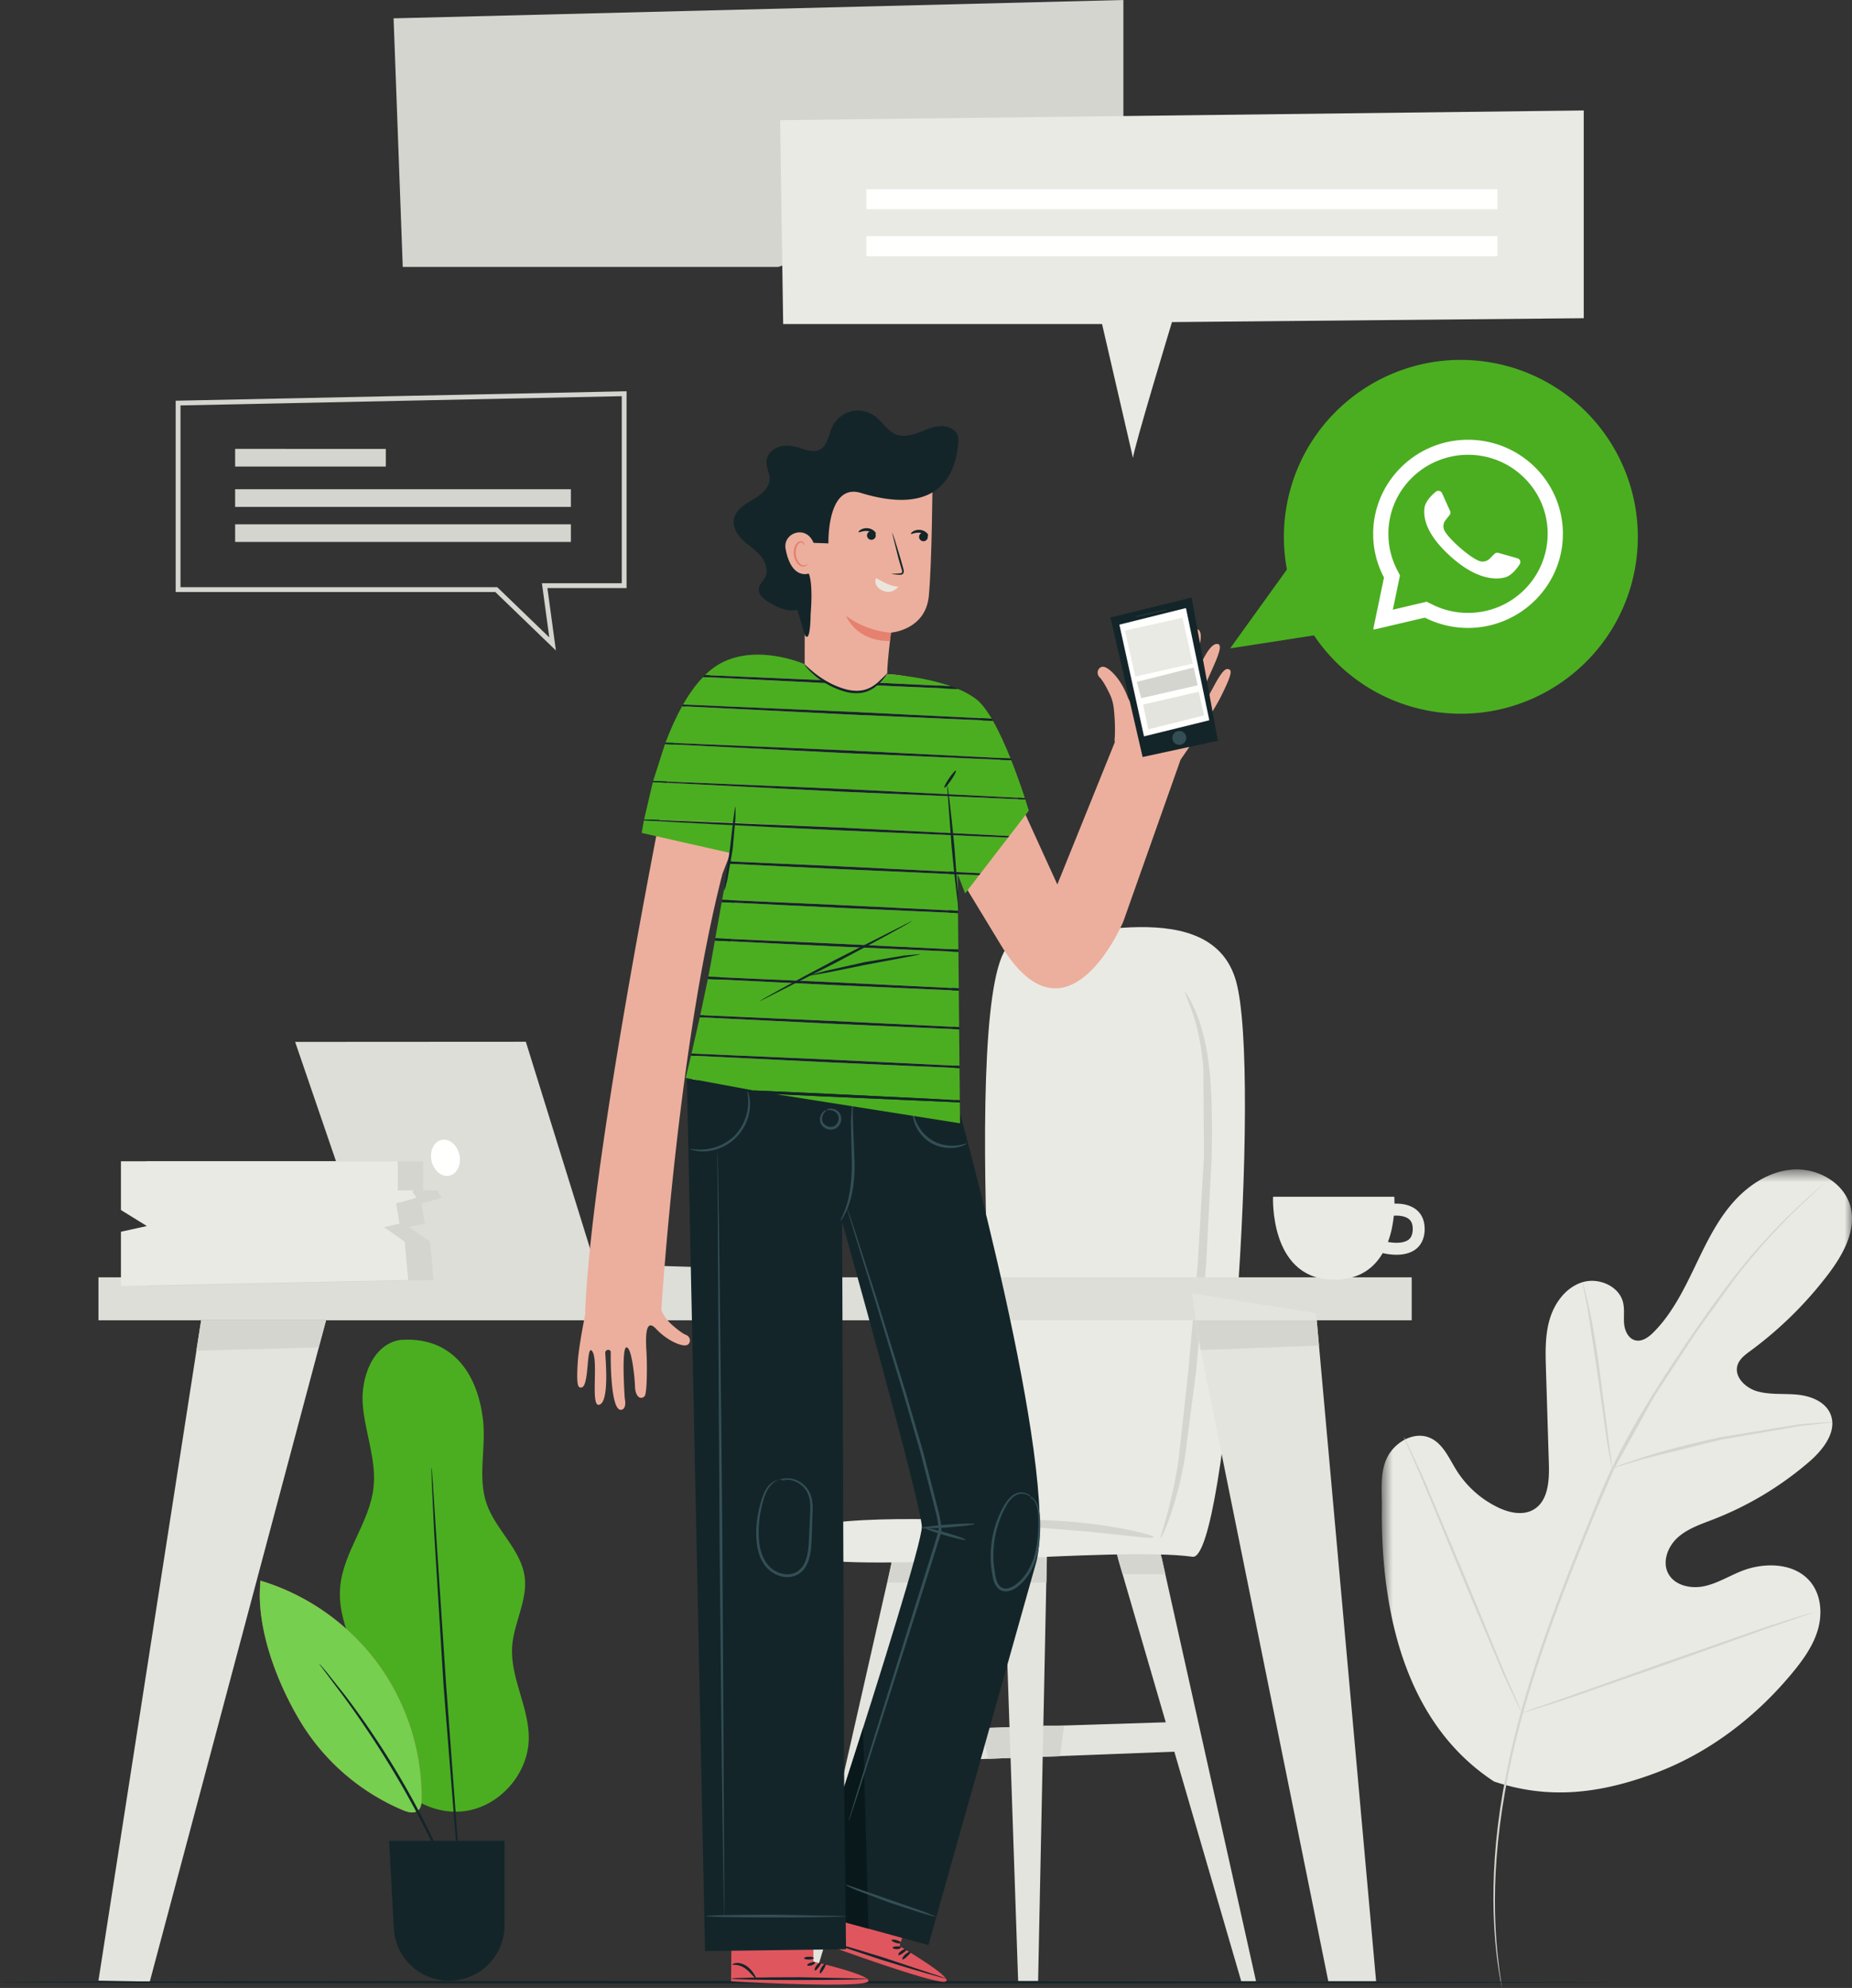 <svg xmlns="http://www.w3.org/2000/svg" width="123" height="132" fill="none" xmlns:v="https://vecta.io/nano"><rect width="100%" height="100%" fill="#333333" stroke="none"/><style><![CDATA[.B{fill:#132529}.C{fill:#d4d5cf}.D{fill-rule:evenodd}.E{fill:#eaeae5}.F{fill:#4bae20}.G{fill:#fffffe}.H{fill:#e4e4de}.I{fill:#e0565f}]]></style><mask id="A" maskUnits="userSpaceOnUse" x="91" y="77" width="32" height="55" mask-type="alpha"><path d="M91.76 77.649H123V132H91.76V77.649z" fill="#fff" class="D"/></mask><g mask="url(#A)" class="D"><path d="M99.23 118.295c-6-3.925-7.524-11.439-7.457-18.228.011-1.133-.144-2.323.378-3.33s1.779-1.716 2.819-1.263c.862.375 1.258 1.344 1.755 2.142a6.68 6.68 0 0 0 2.755 2.472c.741.357 1.65.564 2.363.154.977-.562 1.06-1.914 1.025-3.041l-.194-6.295c-.035-1.126-.066-2.275.263-3.353s1.089-2.089 2.168-2.415 2.437.26 2.693 1.357c.107.457.024.935.067 1.401s.277.979.73 1.098c.459.121.908-.209 1.241-.547 1.151-1.165 1.915-2.649 2.626-4.123s1.401-2.983 2.44-4.249 2.494-2.284 4.127-2.414 3.399.824 3.851 2.397-.446 3.211-1.436 4.52a25.35 25.35 0 0 1-5.184 5.116c-.354.26-.738.542-.865.962-.23.756.51 1.485 1.267 1.714.859.259 1.78.15 2.673.232s1.867.446 2.224 1.268c.496 1.14-.451 2.37-1.392 3.183a21.89 21.89 0 0 1-6.371 3.832c-.833.324-1.71.611-2.373 1.209s-1.047 1.62-.619 2.403 1.486 1.013 2.362.831 1.651-.671 2.482-1.003c1.555-.622 3.584-.563 4.622.75.682.863.77 2.086.462 3.142s-.964 1.975-1.663 2.824c-2.443 2.97-5.605 5.39-9.215 6.722s-6.974 1.749-10.623.531z" class="E"/><path d="M121.192 78.553s-.035.039-.11.108l-.333.305-1.268 1.184c-1.087 1.042-2.61 2.61-4.253 4.744l-2.574 3.574-2.77 4.229-2.701 4.881-1.168 2.711-1.143 2.821c-1.53 3.816-2.867 7.501-3.802 10.937-.942 3.433-1.473 6.607-1.673 9.289-.206 2.685-.094 4.869.056 6.365.079.748.153 1.329.218 1.72l.066.446c.014.101.017.153.017.153s-.189-.813-.366-2.312c-.17-1.497-.301-3.687-.11-6.38.185-2.692.706-5.879 1.641-9.322.93-3.446 2.265-7.141 3.796-10.959l1.144-2.822c.378-.926.752-1.843 1.174-2.719.838-1.754 1.777-3.378 2.719-4.892s1.89-2.919 2.787-4.226 1.762-2.506 2.595-3.568c1.659-2.13 3.201-3.689 4.302-4.717.551-.516.99-.903 1.292-1.162l.344-.292c.078-.065.121-.095.121-.095z" class="C"/></g><g class="D"><g class="C"><path d="M107.075 97.488c-.012.002-.052-.169-.116-.479l-.238-1.32-.613-4.382-.663-4.368-.258-1.314-.083-.486c.011-.003.063.165.147.47l.311 1.306c.241 1.108.493 2.656.715 4.37l.563 4.386.184 1.328.051.49z"/><path d="M121.688 94.432c.001.006-.052.015-.15.028l-.434.047-1.591.187-5.207.901-5.129 1.274-1.535.459-.418.127c-.096.027-.147.039-.149.033s.046-.028.138-.066l.407-.157 1.522-.512c1.293-.408 3.104-.895 5.129-1.325l5.228-.854 1.6-.133.436-.016c.1-.002.153 0 .153.006zm-20.613 19.297c-.005.003-.04-.058-.101-.175l-.261-.52-.906-1.934-2.733-6.496-2.685-6.511-.856-1.955-.232-.532-.071-.191c.005-.003.04.058.102.176l.26.519.906 1.935 2.733 6.497 2.685 6.51.856 1.955.232.533.07.19z"/><path d="M120.43 107.063c.002.005-.065.033-.193.08l-.563.197-2.075.711-6.817 2.425-6.838 2.379-2.093.66-.573.167-.203.047c-.002-.005.065-.033.193-.08l.563-.196 2.075-.712 6.818-2.425 6.837-2.379 2.093-.66.573-.167.203-.047z"/></g><path d="M19.601 69.182l5.433 15.865h24.601l-.181-.817-9.947-.307-4.583-14.75-15.322.009z" fill="#ddded8"/><path d="M30.502 76.634c.162.65-.116 1.287-.622 1.422s-1.048-.282-1.21-.932.116-1.287.622-1.422 1.048.282 1.211.932z" class="G"/><g class="H"><path d="M74.26 103.507l8.175 28.042h.982l-6.273-28.139-2.884.097zm-15.016.141l-6.329 27.891h1.123l8.471-27.9-3.265.009zm7.406-.644l.969 28.535h1.327l.583-28.425-2.879-.11z"/><path d="M58.951 114.94l18.981-.595.126 1.964-20.531.787 1.425-2.156z"/></g><path d="M59.234 103.639l-.291 1.443h3.141l.392-1.443h-3.242zm7.408-.556l.068 1.999h2.785l.034-1.651-2.887-.348zm.402 11.603l.069 2.043-1.472.056-.481-2.04 1.883-.059zm2.25-.107l-.043 2.075 1.152-.044.266-2.031h-1.375zm4.843-11.496l.421 1.443h2.836l-.312-1.402-2.944-.041z" class="C"/><path d="M52.95 101.668c2.699-1.322 13.608-.61 13.608-.61s-3.08-38.213.902-38.519 13.003-3.171 14.631 2.607c1.709 6.073-.602 38.538-2.884 38.223-5.205-.717-21.256 1.14-26.088.003-1.245-.293-.169-1.705-.169-1.705z" class="E"/><path d="M78.659 65.807c.017-.009.094.095.225.305.069.104.14.239.223.4l.267.566c.376.863.764 2.189.94 3.864.185 1.674.197 3.668.16 5.875l-.37 7.172-.675 7.143-.758 5.819c-.302 1.649-.678 2.957-.996 3.839s-.558 1.342-.589 1.33c-.041-.016.129-.504.382-1.396a32.44 32.44 0 0 0 .813-3.839l.635-5.804.631-7.137.412-7.141-.038-5.824c-.124-1.649-.444-2.953-.75-3.823l-.511-1.349zm-2.04 36.266c-.031.159-2.512-.231-5.588-.477l-5.592-.437c-.008-.146 2.523-.379 5.638-.12 3.115.25 5.575.891 5.542 1.034z" class="C"/><path d="M6.539 87.668h87.219v-2.855H6.539v2.855z" fill="#ddded8"/><path d="M13.36 87.668l-6.821 43.844 3.41.063 11.705-43.907H13.36zm74.047-.472l3.986 44.353h-3.176l-8.603-42.516-.449-3.158 8.242 1.32z" class="H"/><path d="M79.421 87.668l.317 1.973 7.864-.292-.151-1.68h-8.029zm-66.061 0l-.321 2.02 8.127-.225.489-1.794H13.36zm-3.647-2.459v-3.42l1.724-.38-1.724-1.064V77.11h18.389v1.938l1.039-.004c-.17.193.335.425.113.506-.372.137-1.267.352-1.267.352l.23 1.347-1.034.232 1.379.968.23 2.546-19.079.393" class="C"/><path d="M8.032 85.209v-3.42l1.724-.38-1.724-1.064V77.11h18.389v1.938l1.039-.004c-.17.193.335.425.113.506-.373.137-1.267.352-1.267.352l.23 1.347-1.035.232 1.379.968.23 2.546-19.079.393m85.51-3.066c-.344.257-.96.218-1.361.146.227-.606.339-1.228.392-1.748.276-.017.74.006 1.009.233.166.14.246.35.246.644 0 .344-.093.581-.285.725zm.552-1.975c-.46-.389-1.089-.439-1.477-.425l-.011-.459H84.55s-.253 5.315 3.819 5.502c1.823.084 2.866-.732 3.463-1.759.195.046.533.111.913.111.424 0 .897-.081 1.269-.358.276-.206.606-.61.606-1.362 0-.665-.287-1.046-.527-1.249z" class="E"/><path d="M11.988 38.99h21.038l3.454 3.332-.489-3.594h5.303V26.307l-29.306.614V38.99zm24.933 4.204l-4.025-3.883H11.667V26.608l29.946-.628v13.068h-5.257l.564 4.146zM15.616 30.98h10.007v-1.173H15.616v1.173zm0 2.679h22.299v-1.173H15.616v1.173zm0 2.327h22.299v-1.173H15.616v1.173zM26.14 1.218l.609 16.506h24.937l22.923-7.678V0L26.14 1.218z" class="C"/><path d="M51.811 7.98l.203 13.536h21.179l2.055 8.895c.008-.516 2.588-9.024 2.588-9.024l27.347-.258V7.335l-53.372.645z" class="E"/><path d="M57.544 13.89H99.45v-1.326H57.544v1.326zm0 3.12H99.45v-1.326H57.544v1.326z" class="G"/><path d="M107.012 131.615c0 .045-23.957.083-53.504.083-29.556 0-53.508-.038-53.508-.083s23.952-.084 53.508-.084l53.504.084z" class="B"/><path d="M26.565 88.974c-1.815.292-2.626 2.52-2.468 4.351s.912 3.619.71 5.445c-.256 2.319-2.009 4.279-2.213 6.603-.241 2.74 1.698 5.171 2.277 7.861.282 1.308.242 2.693.73 3.939.822 2.103 3.233 3.453 5.457 3.055s4.018-2.497 4.06-4.753c.04-2.105-1.259-4.087-1.101-6.186.117-1.551 1.027-3.021.832-4.565-.232-1.836-1.935-3.14-2.536-4.892s-.024-3.681-.231-5.521c-.372-3.301-2.204-5.602-5.517-5.337z" class="F"/><path d="M17.297 104.956c-.309 3.059 1.044 6.657 2.618 9.298a14.59 14.59 0 0 0 6.852 5.943c.32.134.719.246.988.028.221-.179.248-.5.25-.785.021-3.218-1.026-6.435-2.94-9.023s-4.683-4.536-7.768-5.461z" class="I"/><path d="M27.375 120.348c-.201 0-.418-.072-.608-.151a14.59 14.59 0 0 1-6.852-5.943c-1.422-2.386-2.664-5.552-2.663-8.397l.044-.901c3.085.925 5.854 2.872 7.768 5.461 1.895 2.563 2.941 5.742 2.941 8.929v.094c-.001.097-.005.198-.018.296-.025.191-.087.371-.233.489-.11.089-.241.123-.38.123z" fill="#76cf4f"/><g class="B"><path d="M30.629 126.592c-.005.003-.035-.056-.087-.17l-.218-.501-.809-1.837c-.699-1.544-1.735-3.646-3.039-5.879a65.44 65.44 0 0 0-3.635-5.532l-1.205-1.606-.33-.436-.106-.159c.005-.004.051.043.133.137l.355.416 1.25 1.575a55.73 55.73 0 0 1 3.687 5.517 55.13 55.13 0 0 1 3.001 5.917l.759 1.862.188.513.054.183zm-1.97-29.156a1.89 1.89 0 0 1 .033.293l.061.842.2 3.099.678 10.223.761 10.218.237 3.097.057.843.008.294s-.021-.1-.043-.291l-.09-.84-.292-3.092-.812-10.217-.628-10.228-.144-3.102-.029-.844.002-.295z"/><path d="M25.844 122.231h7.665v5.623a3.68 3.68 0 0 1-7.354.196l-.311-5.819z"/></g><path d="M108.605 37.652c-1.109 6.391-7.194 10.674-13.59 9.565-3.291-.571-6.02-2.459-7.746-5.027l-5.569.863 3.771-5.239a11.71 11.71 0 0 1-.028-4.178c1.11-6.391 7.194-10.673 13.59-9.564a11.75 11.75 0 0 1 9.571 13.581z" class="F"/><path d="M91 35.467c-.011-3.437 2.721-6.296 6.182-6.46 3.804-.18 6.933 2.886 6.815 6.646-.111 3.508-3.06 6.294-6.598 6.241-1.002-.015-1.95-.256-2.793-.672l-3.282.771c-.18.042-.343-.115-.306-.295l.69-3.323A6.38 6.38 0 0 1 91 35.467zm6.5 5.029c1.359 0 2.638-.525 3.599-1.479.953-.945 1.491-2.233 1.491-3.57 0-1.349-.53-2.616-1.491-3.57s-2.239-1.479-3.599-1.479a5.12 5.12 0 0 0-3.599 1.479c-.961.954-1.491 2.221-1.491 3.57a4.96 4.96 0 0 0 .553 2.292l.225.438-.424 2.04 2.012-.473.457.226a5.07 5.07 0 0 0 2.265.526z" fill="#fff"/></g><path d="M97.182 29.008l.01.2h0l-.01-.2zM91 35.467h.2-.2zm12.997.186l.2.006-.2-.006zm-6.598 6.241l.003-.2h0l-.003.2zm-2.793-.672l.089-.179-.064-.032-.07.017.046.195zm-3.282.771l.046.195h0l-.046-.195zm-.306-.295l.196.041h0l-.196-.041zm.69-3.323l.196.041.014-.069-.032-.063-.178.092zm9.392.642l-.141-.142h0l.141.142zm1.491-3.57h.2 0-.2zm-1.491-3.57l.141-.142h0l-.141.142zM97.5 30.399v-.2h0v.2zm-3.599 1.479l-.141-.142h0l.141.142zm-.937 5.861l-.178.092h0l.178-.092zm.225.438l.196.041.014-.069-.032-.063-.178.092zm-.424 2.04l-.196-.041-.064.307.305-.072-.046-.195zm2.012-.473l.089-.179-.064-.032-.07.017.046.195zm.457.226l-.089.179h0l.089-.179zm1.938-11.162c-3.567.168-6.384 3.115-6.373 6.66l.4-.001c-.01-3.329 2.636-6.101 5.992-6.259l-.019-.4zm7.024 6.852c.122-3.878-3.105-7.037-7.024-6.852l.019.4c3.689-.174 6.719 2.798 6.605 6.44l.4.013zm-6.801 6.434c3.645.055 6.687-2.816 6.801-6.434l-.4-.013c-.107 3.397-2.965 6.099-6.395 6.047l-.006.4zm-2.879-.693c.869.429 1.846.677 2.879.693l.006-.4a6.31 6.31 0 0 1-2.707-.652l-.177.359zm-3.148.787l3.282-.771-.092-.389-3.282.771.091.389zm-.548-.53c-.068.326.228.605.548.53l-.091-.389c-.04.009-.072-.026-.065-.059l-.392-.081zm.69-3.323l-.69 3.323.392.081.69-3.323-.392-.081zm-.712-2.867c.003 1.079.266 2.098.73 2.999l.356-.183a6.18 6.18 0 0 1-.685-2.817l-.4.001zm10.158 3.407c-.924.916-2.151 1.421-3.458 1.421v.4c1.412 0 2.741-.546 3.74-1.537l-.282-.284zm1.432-3.428c0 1.283-.517 2.52-1.432 3.428l.282.284a5.24 5.24 0 0 0 1.55-3.712h-.4zm-1.432-3.428c.924.916 1.432 2.133 1.432 3.428h.4c0-1.402-.551-2.721-1.55-3.712l-.282.284zM97.5 30.599c1.307 0 2.534.505 3.458 1.421l.282-.284a5.28 5.28 0 0 0-3.74-1.537v.4zm-3.458 1.421a4.92 4.92 0 0 1 3.458-1.421v-.4a5.32 5.32 0 0 0-3.74 1.537l.282.284zm-1.431 3.428c0-1.295.508-2.512 1.431-3.428l-.282-.284c-.999.991-1.55 2.31-1.55 3.712h.4zm.531 2.2a4.76 4.76 0 0 1-.531-2.2h-.4a5.16 5.16 0 0 0 .575 2.383l.356-.183zm.225.437l-.225-.437-.356.183.225.437.356-.183zm-.406 2.172l.424-2.04-.392-.081-.424 2.04.392.081zm1.771-.708l-2.013.473.092.389 2.012-.473-.091-.389zm.591.241l-.457-.226-.177.359.457.226.177-.359zm2.177.506a4.87 4.87 0 0 1-2.177-.506l-.177.359a5.27 5.27 0 0 0 2.354.547v-.4z" class="F"/><path d="M100.833 36.877l-1.261-.357c-.166-.047-.344-.001-.465.121l-.308.31c-.13.131-.327.172-.5.104-.597-.238-1.852-1.338-2.173-1.888-.093-.159-.077-.357.036-.502l.269-.343a.46.46 0 0 0 .058-.471l-.531-1.183c-.127-.283-.495-.366-.734-.166-.352.294-.77.739-.821 1.234-.09.871.29 1.969 1.723 3.288 1.656 1.523 2.982 1.725 3.846 1.518.49-.117.881-.586 1.128-.969a.46.46 0 0 0-.267-.695z" fill="#fff" stroke="#4bae20" stroke-width=".4"/><g class="D"><path d="M81.569 44.427c-.572-.174-1.596 2.904-1.76 2.115s1.691-3.619 1.086-3.776c-.789-.205-1.802 3.037-1.908 3.305-.103.26-.497.124-.389-.113.156-.341 1.709-3.958.936-4.166-.428-.116-.565.672-.565.672s-1.203 3.491-1.565 3.381c-.367-.112.271-2.186.535-2.87.261-.676.046-1.075-.35-.942-.27.091-1.129 2.166-1.375 2.849s-.886 2.567-1.327 1.381-1.226-1.931-1.579-1.985-.556.417-.278.695c.225.224.483.713.663 1.089a3.01 3.01 0 0 1 .28.984c.137 1.316.051 2.063.051 2.063l.009.192-3.811 9.427-4.232-9.27c-1.356-4.502-6.953-4.687-6.953-4.687l-5.548-.6c-2.006-.77-4.246-.646-5.494.072-1.59.916-2.67 2.511-3.035 4.309-1.277 6.282-5.73 28.779-6.097 38.632h.018c-.239 1.222-.461 2.5-.508 3.245-.109 1.708.044 1.72.246 1.699.54-.057.305-2.997.722-2.395s-.131 3.629.432 3.546c.733-.108.43-3.181.424-3.443-.006-.254.372-.28.366-.043-.01.34-.026 3.919.695 3.819.399-.055.234-.762.234-.762s-.232-3.349.11-3.385.549 1.926.571 2.592c.021.659.343.916.627.664.194-.172.176-2.214.139-2.872s-.169-2.463.62-1.627 1.711 1.182 2.026 1.102.318-.547-.014-.68c-.269-.108-.662-.429-.946-.681a2.7 2.7 0 0 1-.572-.707c-.048-.087-.089-.166-.132-.247.121-1.873 1.224-17.964 4.061-28.993l.535-1.375c.555 2.237.224 6.828-.952 8.81-1.947 3.284-1.793 11.356-1.793 11.356l17.907.678-.298-6.758-.396-11.149.046-2.138.083-.223 3.285 5.409c4.449 7.502 8.203-1.428 8.203-1.428l3.805-10.754c.959-1.382 2.186-3.207 2.68-4.193.843-1.683.694-1.761.481-1.825z" fill="#ecaf9d"/><path d="M54.022 130.249v-2.894l-5.425-.035-.045 4.234.336.024c1.496.092 7.615.365 8.617.068 1.118-.331-3.484-1.397-3.484-1.397z" class="I"/><g class="B"><path d="M57.635 131.381c0 .052-2.029.093-4.532.093s-4.532-.041-4.532-.093 2.029-.092 4.532-.092l4.532.092zm-3.517-.542c-.044-.024-.005-.18.111-.331s.258-.229.292-.192-.038.166-.145.305-.213.244-.258.218zm.346.191c-.047-.019-.023-.193.084-.373s.247-.288.286-.255-.028.181-.126.349-.196.298-.244.279z"/><path d="M50.206 131.362c-.021.016-.102-.061-.221-.189s-.276-.307-.48-.457a1.29 1.29 0 0 0-.584-.241c-.163-.021-.27.002-.279-.025-.009-.021.09-.093.282-.106s.457.052.69.222.38.377.475.527.137.254.117.269zm3.928-1.067c.026.044-.069.147-.223.201s-.293.033-.3-.017.102-.11.238-.158.258-.071.285-.026zm-.085-.279c.005.051-.14.094-.323.097s-.329-.038-.325-.089.148-.094.323-.097.321.038.325.089z"/></g><path d="M59.745 129.223l.858-2.764-5.171-1.638-1.297 4.03.314.123c1.402.53 7.165 2.601 8.211 2.615 1.166.014-2.914-2.366-2.914-2.366z" class="I"/><g class="B"><path d="M62.86 131.374c-.015.048-1.965-.512-4.356-1.253l-4.301-1.429c.015-.049 1.965.512 4.356 1.252l4.301 1.43zm-3.199-1.559c-.035-.036.048-.173.205-.283s.313-.143.336-.097-.086.147-.229.248-.275.17-.311.132z"/><path d="M59.935 130.1c-.04-.032.035-.191.191-.332s.321-.201.349-.159-.08.165-.224.296-.276.227-.316.195zm-4.165-.943c-.025.008-.08-.088-.155-.246s-.173-.375-.323-.578a1.27 1.27 0 0 0-.487-.403c-.15-.066-.258-.079-.259-.107-.003-.022.114-.062.301-.017s.421.185.593.416.251.472.298.643.055.284.032.292zm4.068.143c.012.05-.109.12-.272.126s-.289-.055-.281-.105.13-.074.274-.08.268.009.279.059z"/><path d="M59.839 129.008c-.011.05-.161.049-.337-.003s-.303-.133-.285-.18.169-.047.337.002.295.131.284.181z"/></g><path d="M58.934 45.112c-.084-.601.24-3.104.24-3.104s2.302-.169 2.514-2.438.242-7.515.242-7.515l-4.112-2.175-4.708 3.332-1.228 2.63 1.564 5.775-.005 2.982 5.493.513z" fill="#ecaf9d"/><path d="M61.643 35.553c.019-.016-.009-.09-.1-.176s-.248-.175-.443-.192a.76.76 0 0 0-.471.108c-.105.067-.147.135-.131.154.031.043.272-.105.584-.073.041.004.08.01.117.018-.09.047-.155.136-.159.245a.291.291 0 1 0 .582.019.27.27 0 0 0-.018-.103l.037.001zm-3.475-.111c.019-.016-.009-.091-.1-.176s-.248-.175-.443-.193-.367.041-.471.108-.146.135-.131.155c.031.043.272-.105.584-.073a.89.89 0 0 1 .152.028c-.045.02-.087.047-.119.09a.29.29 0 1 0 .47.344c.062-.084.067-.189.031-.28l.027-.002zm1.045 2.681c0-.017.197-.035.515-.048.08-.001.159-.011.177-.069.024-.06-.004-.154-.036-.254l-.194-.656-.425-1.707c.017-.005.087.18.186.482l.362 1.19.184.659c.024.097.069.209.02.329-.025.06-.086.099-.137.108s-.097.009-.136.008l-.516-.042z" class="B"/><path d="M58.168 38.387c.253.095.859.55 1.499.57 0 0-.413.554-1.049.261-.66-.304-.45-.831-.45-.831z" fill="#eae6dc"/><path d="M59.174 42.008s-1.532-.032-2.981-1.114c0 0 .629 1.691 2.913 1.67l.068-.556z" fill="#e6816f"/><path d="M63.461 28.667c-.307-.343-.825-.42-1.279-.339s-.871.292-1.307.444-.92.243-1.351.081c-.592-.224-.919-.854-1.429-1.228a1.92 1.92 0 0 0-1.58-.307c-.537.137-1.005.522-1.242 1.024-.255.54-.309 1.264-.846 1.525-.432.21-.934-.01-1.394-.148-.425-.129-.889-.185-1.31-.046s-.786.511-.816.953c-.028.405.216.79.203 1.196-.02.618-.601 1.05-1.133 1.365s-1.133.689-1.238 1.298c-.089.515.223 1.02.601 1.381s.835.64 1.174 1.039.539.985.294 1.447c-.123.232-.348.415-.401.672-.087.43.335.778.715.998.401.232.824.449 1.284.5a1.61 1.61 0 0 0 .547-.035l.503 1.681c.38.619.382-1.399.382-1.399s.185-1.949-.125-2.687c0 0-1.155.447-1.54-1.649-.19-1.035 1.358-1.625 1.858-.387l.989.035s-.115-4.046 2.164-3.348c4.025 1.232 6.183-.064 6.462-3.329l-.013.003c.058-.251.001-.544-.174-.74z" class="B"/><path d="M53.625 37.445c-.009-.005-.032.026-.088.055a.34.34 0 0 1-.252.021c-.209-.063-.401-.377-.432-.725a1.11 1.11 0 0 1 .065-.489c.05-.145.136-.25.238-.274.101-.03.178.027.205.08s.02.092.03.095.04-.035.019-.114c-.01-.038-.036-.082-.083-.117s-.119-.05-.19-.038c-.149.02-.275.165-.335.322-.068.158-.102.349-.084.547.036.389.258.742.543.806.138.028.25-.021.306-.07s.065-.095.058-.099z" fill="#e6816f"/><path d="M56.068 118.65l-.14-37.513s5.245 18.65 5.295 20.229c.03.961-2.874 10.195-5.155 17.284zm7.457-45.581l-7.117-.546-10.788-.873 1.206 57.901 9.365-.123-.021-1.775 5.49 1.501 7.176-25.477c1.522-6.184-5.311-30.608-5.311-30.608z" class="B"/><path d="M56.068 118.65l1.248-3.901-1.248 3.901z" fill="#acaeab"/><path d="M57.681 128.067l-1.512-.414-.102-9.003 1.248-3.901h0l.366 13.318z" fill="#09181b"/><g fill="#334f55"><path d="M55.81 81.072c-.029-.017.215-.394.425-1.074.217-.678.349-1.661.337-2.75l-.056-2.808.056-.853c.025-.2.049-.31.062-.309.029.003-.005.446.013 1.162l.111 2.807c.012 1.103-.143 2.11-.399 2.793a4.31 4.31 0 0 1-.363.779c-.106.173-.177.261-.186.254zm-.99-7.323c-.006-.008.035-.057.138-.098s.273-.066.466.002c.188.06.413.252.442.54.035.273-.094.607-.401.756-.311.139-.65.022-.837-.179-.202-.209-.203-.505-.127-.687.074-.192.204-.305.302-.355s.162-.051.165-.04c.018.025-.24.099-.343.437-.048.16-.031.377.126.527a.59.59 0 0 0 .636.13.59.59 0 0 0 .309-.57c-.014-.216-.168-.37-.322-.437-.324-.142-.548.005-.556-.025zm9.386 2.183c.01.016-.223.175-.664.257a2.55 2.55 0 0 1-1.692-.29c-.603-.344-.958-.9-1.103-1.315-.151-.422-.131-.703-.111-.703.031-.004.059.266.233.653a2.66 2.66 0 0 0 1.075 1.204c.557.319 1.165.369 1.581.322.422-.044.67-.157.682-.127zm-14.56-3.478c.011-.003.049.082.091.245a2.71 2.71 0 0 1 .075.708 3.17 3.17 0 0 1-3.036 3.046 2.66 2.66 0 0 1-.708-.071c-.163-.042-.248-.079-.245-.09.007-.035.365.076.947.03a3.24 3.24 0 0 0 2.013-.907c.622-.629.863-1.443.899-2.014.043-.581-.069-.939-.035-.946zm6.596 54.774c0 .052-2.095.093-4.678.093s-4.679-.041-4.679-.093 2.095-.092 4.679-.092l4.678.092z"/><path d="M48.112 127.364c-.051 0-.197-11.419-.325-25.502l-.139-25.507c.051-.001.197 11.416.325 25.505l.139 25.504zm8.255-6.45a.49.49 0 0 1 .024-.108l.088-.31.357-1.188 1.344-4.358 2.016-6.455 1.196-3.811.634-2.015.309-1.023c.012-.318-.068-.697-.137-1.048l-1.064-4.147-1.111-3.836-1.961-6.473-1.344-4.358-.361-1.186-.09-.31-.024-.107a.51.51 0 0 1 .043.102l.107.305.394 1.176 1.4 4.34 2 6.463 1.123 3.835 1.071 4.16.099.545.035.277c.009.093.019.185.004.295-.087.37-.212.696-.314 1.043l-.637 2.015-1.207 3.808-2.054 6.445-1.4 4.341-.39 1.177-.106.305-.042.102zm-.206 4.234c.009-.025.308.084.857.273l2.143.749 2.144.747.877.346c-.008.024-.358-.06-.917-.222l-2.165-.697-2.128-.8c-.539-.221-.82-.372-.811-.396zm-4.869-26.634c-.003-.004.041-.048.14-.113a1.47 1.47 0 0 1 .479-.197c.222-.051.507-.072.822.02a1.69 1.69 0 0 1 .889.63c.253.334.35.8.352 1.27l-.047 1.492c-.028.522-.015 1.077-.133 1.653-.06.285-.157.578-.334.836a1.38 1.38 0 0 1-.757.558c-.637.175-1.289-.086-1.711-.499-.426-.429-.621-.993-.706-1.517-.15-1.062.003-2.021.211-2.791.109-.383.226-.732.402-1.005a1.29 1.29 0 0 1 .622-.537.89.89 0 0 1 .517-.048c.117.028.169.066.167.069.002.024-.249-.127-.657.046-.198.085-.406.259-.561.525s-.264.605-.364.985c-.188.758-.323 1.711-.169 2.73.086.501.278 1.029.665 1.416.382.374.984.604 1.532.449.271-.074.5-.257.656-.484s.25-.498.308-.769c.115-.545.108-1.099.14-1.622l.064-1.483c.003-.457-.081-.885-.305-1.196a1.6 1.6 0 0 0-.813-.607c-.289-.093-.564-.086-.777-.048-.43.084-.624.259-.634.24z"/><path d="M64.738 101.192c.004.051-.786.152-1.764.225s-1.774.091-1.778.04.786-.151 1.764-.225 1.774-.091 1.778-.04z"/><path d="M64.129 102.242c-.014.049-.619-.082-1.351-.293s-1.314-.423-1.3-.472.619.082 1.352.294 1.314.422 1.3.471zm4.259-2.905c.002-.004.057.014.145.077a1.02 1.02 0 0 1 .305.359c.21.365.262.975.248 1.692s-.06 1.605-.449 2.502c-.195.443-.477.884-.876 1.241-.196.177-.428.344-.709.423a.9.9 0 0 1-.447.013.73.73 0 0 1-.386-.249c-.194-.243-.255-.531-.305-.794a6.79 6.79 0 0 1-.104-.794 7.12 7.12 0 0 1 .063-1.508c.148-.954.48-1.771.852-2.396.188-.312.422-.574.694-.707.271-.142.556-.113.746-.037a.67.67 0 0 1 .359.307c.048.097.042.159.042.159-.009.002-.02-.053-.075-.141s-.167-.197-.352-.258a.84.84 0 0 0-.674.061c-.242.129-.453.377-.629.682a6.82 6.82 0 0 0-.795 2.354 7.06 7.06 0 0 0-.052 1.47l.105.772c.047.257.112.52.267.71s.406.247.641.177.449-.212.636-.381c.377-.333.65-.75.841-1.174.383-.856.447-1.725.474-2.435.03-.717-.002-1.301-.181-1.657-.171-.36-.403-.45-.386-.468z"/></g><path d="M73.75 41l2.136 9.266 5.001-1.081-1.748-9.506L73.75 41z" class="B"/><path d="M74.342 41.478l1.636 7.417 4.338-1.069-1.551-7.452-4.424 1.103z" class="G"/><path d="M78.784 48.997a.46.46 0 0 1-.92 0 .46.46 0 0 1 .92 0zm-1.336-8.523l-1.982.445.006.029 1.983-.445-.006-.029z" fill="#334f55"/><path d="M79.222 44.065l-3.823.858-.686-3.049 3.823-.858.685 3.049z" class="E"/><path d="M75.503 45.275l.29 1.085 3.751-.856-.265-1.181-3.776.952z" class="C"/><path d="M75.919 46.781l.343 1.649 3.707-.926-.355-1.573-3.695.85z" class="H"/><g class="F"><path d="M48.391 57.351l-.43 2.398 7.653.339 8.012.389-.023-2.423-7.878-.349-7.333-.355zm-3.089-10.456c-.423.757-.789 1.585-1.103 2.419l11.892.505 11.028.549c-.35-.871-.751-1.767-1.173-2.506l-9.744-.425-10.899-.541zm13.654-2.124c-.178.228-.363.413-.551.568l4.757.232c-1.932-.684-4.206-.8-4.206-.8zm-7.464 27.878l12.268 1.938-.013-1.388-8.769-.386-3.486-.165zM64.1 59.323l.93-1.209-1.417-.058.486 1.267zm-17.624 8.225l-.55 2.407 9.21.403 8.587.419-.023-2.428-8.454-.372-8.771-.428zm-.582 2.543l-.353 1.479 4.493.835 4.952.224 8.759.427-.02-2.134-8.597-.378-9.233-.453zm1.119-5.089l-.506 2.404 8.749.385 8.443.411-.023-2.427-8.31-.367-8.353-.406zm-3.654-13.071l-.581 2.48c1.808.047 6.976.259 13.074.542l11.181.558 1.295-1.684s-.084-.284-.232-.742l-12.133-.514-12.604-.64z"/><path d="M42.767 54.468l-.15.838 5.901 1.336-.1.554 7.314.325 9.399.461 1.821-2.366-11.109-.477-13.076-.671zm5.166 5.434l-.429 2.401 7.989.353 8.156.396-.023-2.424-8.022-.355-7.671-.372zm-3.769-10.498l-.785 2.453 12.592.529 12.095.61a43.9 43.9 0 0 0-.904-2.516l-11.081-.476-11.918-.599zm3.314 13.048l-.265 1.494-.17.91 8.333.367 8.3.404-.023-2.425-8.166-.361-8.007-.389zm7.202-17.287c-.755-.505-1.263-1.073-1.263-1.073s-3.12-1.369-5.558-.046c-.368.2-.712.464-1.036.779l7.857.339zm-7.98-.211c-.496.51-.94 1.137-1.336 1.83l10.846.468 9.656.475c-.342-.58-.697-1.052-1.046-1.315a5.6 5.6 0 0 0-1.189-.66l-5.457-.239c-1.085.722-2.261.383-3.172-.147l-8.3-.411z"/></g><g class="B"><path d="M45.364 46.783l-.062.111 10.899.541 9.744.425-.079-.135-9.656-.475-10.846-.468zm17.798-1.213l-4.757-.232-.232.173 5.457.239-.468-.181zm-16.338-.744l-.124.128 8.3.411-.32-.199-7.857-.339zm-2.625 4.487l-.035.091 11.918.599 11.081.476-.045-.112-11.028-.549-11.892-.506zm-.82 2.544l-.02.074 12.604.64 12.133.514-.029-.089-12.096-.61-12.592-.529zm-.601 2.554l-.011.057c1.797.121 6.969.387 13.076.671l11.109.477.081-.105-11.181-.558-13.074-.542zm5.641 2.785l-.028.156 7.333.355 7.878.349v-.029l.012.029 1.417.058.101-.131-9.399-.461-7.314-.325zm-.458 2.553l-.027.152 7.671.372 8.022.355h.003l-.002-.151h-.002l-8.012-.389-7.653-.339zm-.456 2.554l-.027.15 8.007.389 8.166.361h.005l-.002-.149h-.005l-8.156-.396-7.989-.354zm-.463 2.553l-.029.146 8.353.406 8.31.367h.009l-.002-.148h-.008l-8.3-.404-8.333-.367zm-.535 2.55l-.031.142 8.771.428 8.454.372h.012l-.002-.146h-.012l-8.443-.411-8.748-.385zm-.581 2.549l-.032.136 9.234.452 8.597.379.014.001-.002-.145-.014-.001-8.587-.419-9.21-.403zm4.109 2.45l1.263.234.195.01 3.486.164 8.769.386h.017l-.002-.143-.017-.001-8.759-.427-4.952-.224z"/><path d="M63.696 60.401c-.051.005-.272-1.855-.493-4.154l-.309-4.173c.051-.005.272 1.855.494 4.155l.309 4.172z"/><path d="M63.487 51.169c.042.028-.096.306-.309.62s-.42.545-.462.517.096-.306.309-.62.42-.545.462-.516zm-2.918 9.98c.024.045-2.22 1.276-5.012 2.749l-5.099 2.585c-.024-.045 2.22-1.276 5.012-2.749l5.098-2.585z"/><path d="M61.108 63.354c.004.026-.405.106-1.066.229l-2.58.485-2.573.522-1.074.189c-.006-.024.392-.148 1.044-.317l2.567-.577 2.595-.432 1.086-.1zm-12.284-9.796c.025.001.035.317.014.827l-.174 1.984-.34 1.963c-.111.498-.201.8-.225.795s.019-.317.096-.819l.285-1.963.227-1.97.117-.817zM59 44.643c.009.007-.042.085-.143.218a4.65 4.65 0 0 1-.473.533c-.218.207-.517.439-.916.555s-.86.102-1.311-.013a5.39 5.39 0 0 1-2.07-1.107 4.71 4.71 0 0 1-.506-.501c-.11-.127-.161-.206-.153-.213.02-.019.267.258.734.623.465.357 1.171.806 2.036 1.036.431.11.862.127 1.229.027s.656-.305.878-.494l.696-.664z"/></g></g></svg>